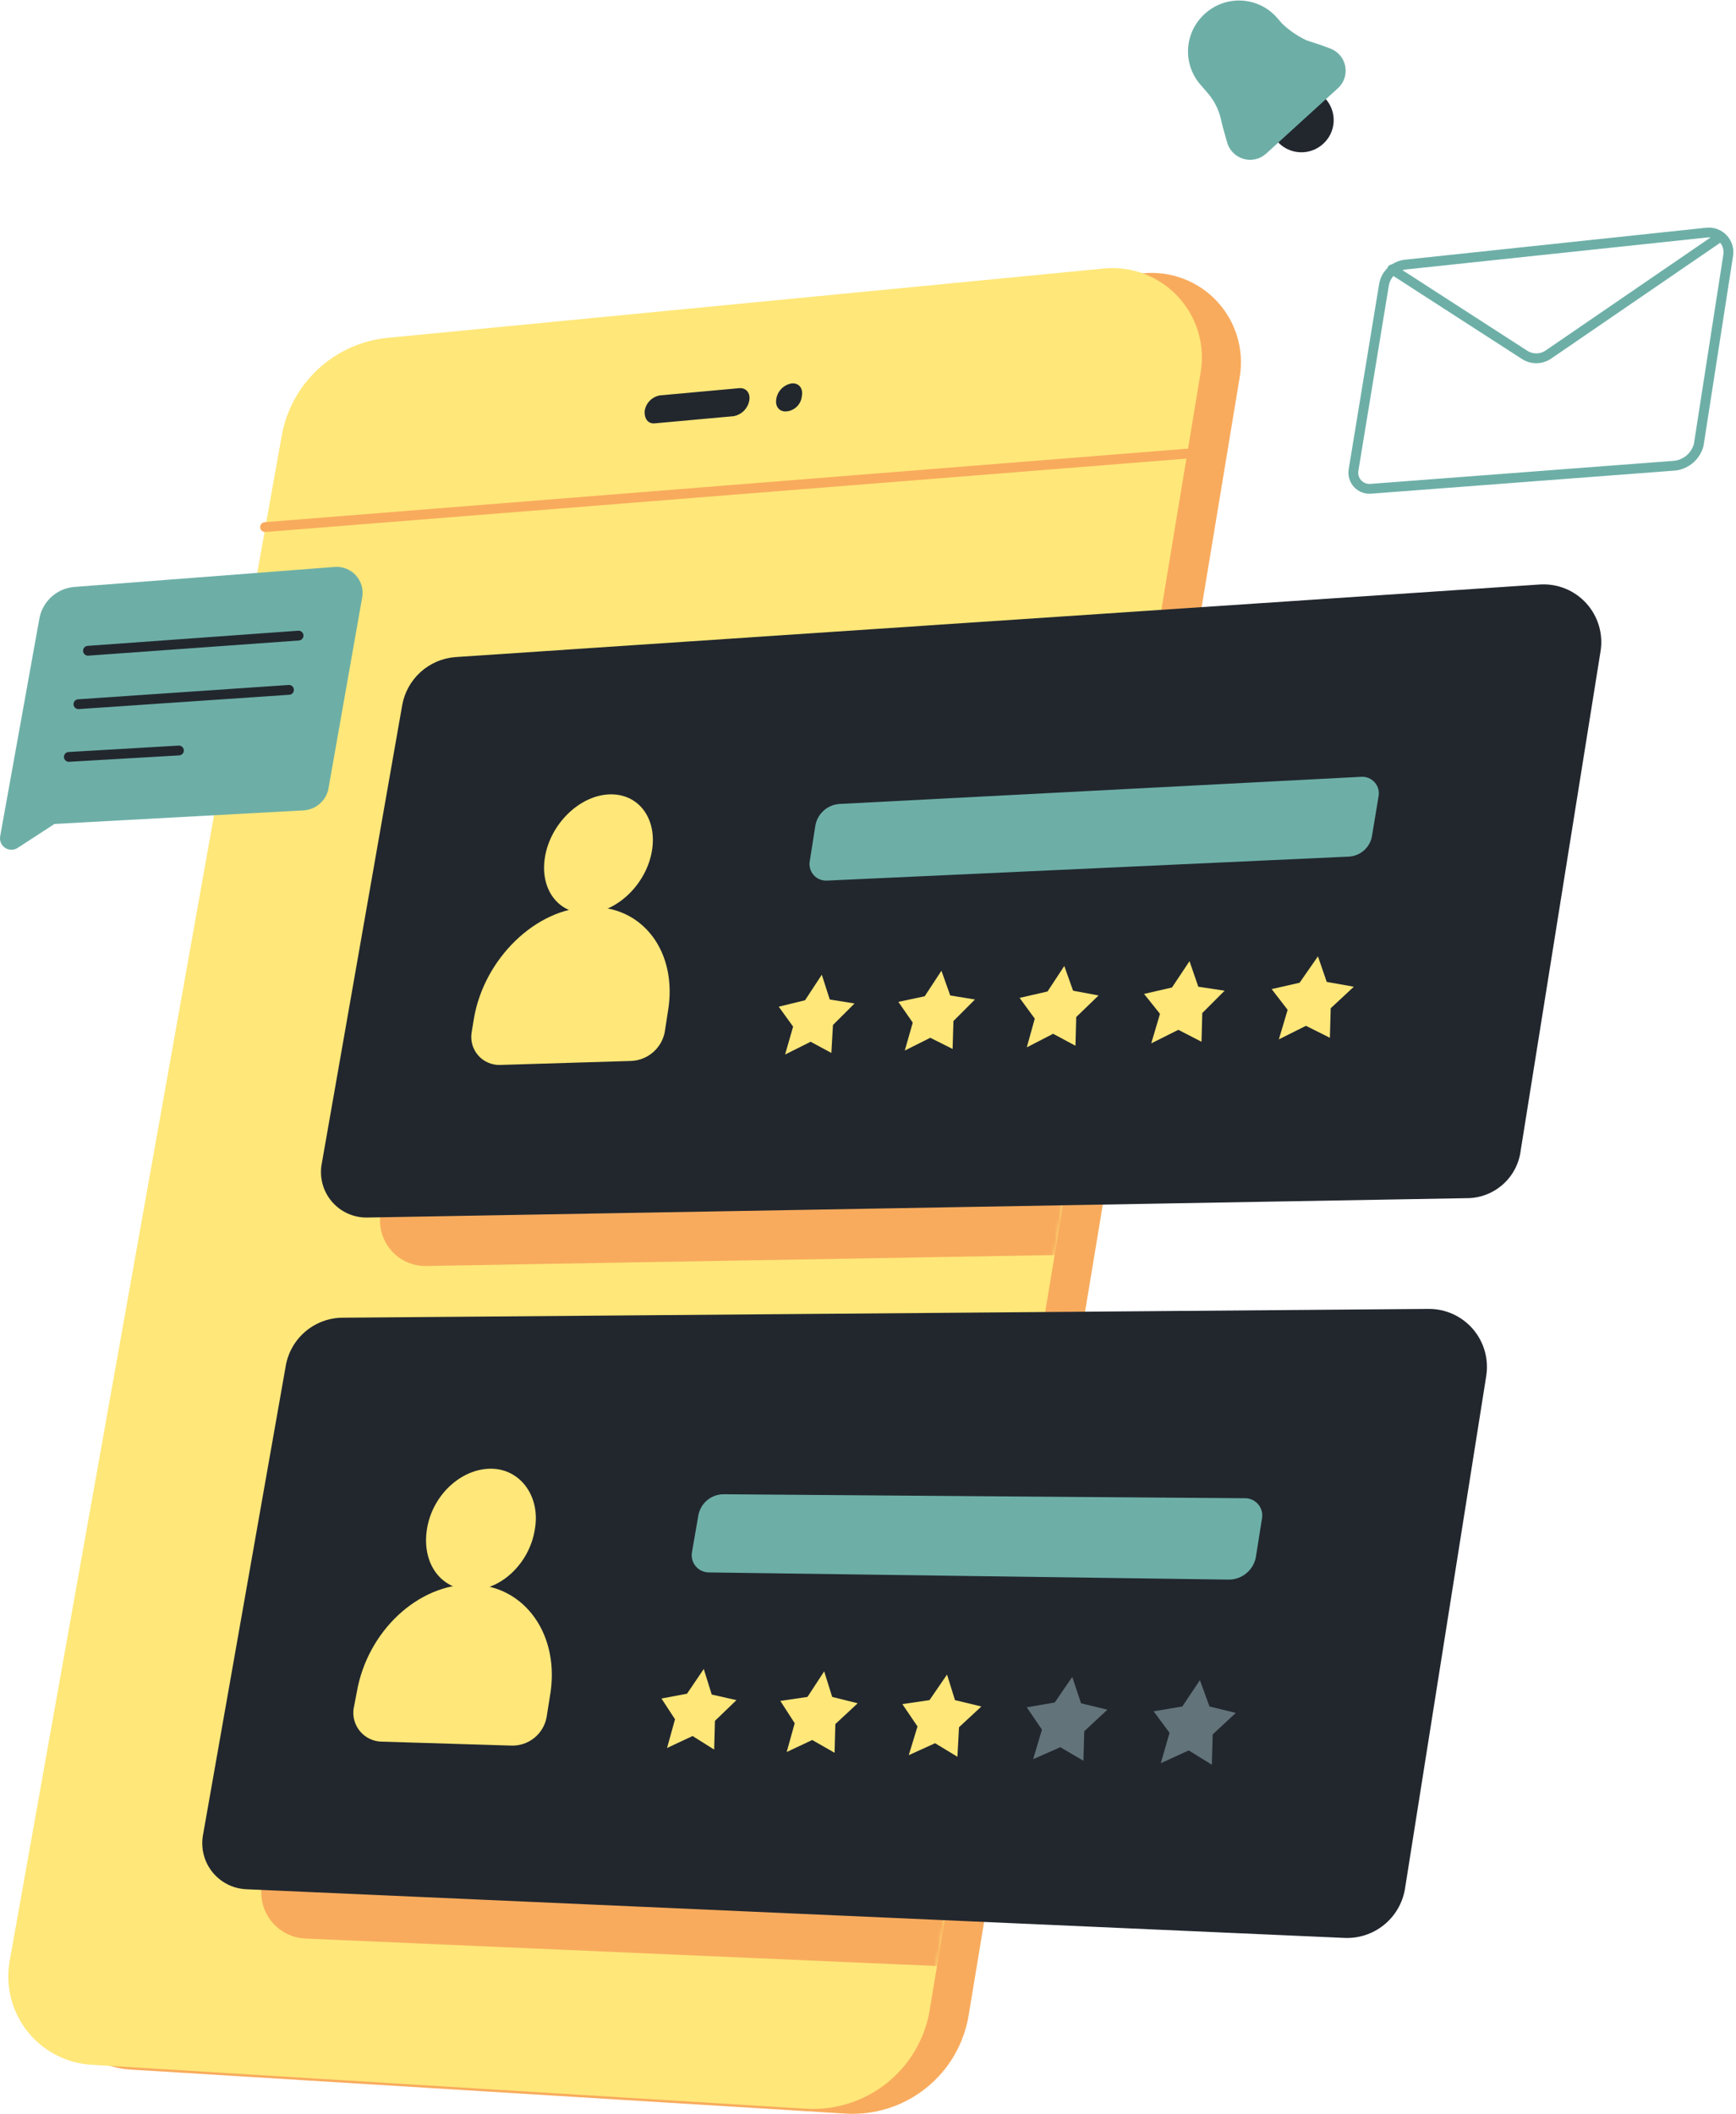 <svg width="460" height="560" viewBox="0 0 460 560" fill="none" xmlns="http://www.w3.org/2000/svg">
<path d="M223.896 559.8L34.739 548.154C31.411 547.972 28.159 547.083 25.202 545.545C22.244 544.008 19.649 541.857 17.589 539.236C15.528 536.616 14.051 533.586 13.254 530.349C12.458 527.112 12.361 523.743 12.97 520.466L85.046 116.559C86.274 109.83 89.65 103.679 94.668 99.03C99.687 94.382 106.077 91.485 112.881 90.776L302.887 72.39C306.497 72.041 310.138 72.526 313.53 73.808C316.922 75.089 319.975 77.134 322.451 79.783C324.927 82.432 326.762 85.615 327.812 89.086C328.863 92.556 329.101 96.222 328.51 99.8L256.726 533.431C255.544 541.136 251.517 548.118 245.439 553C239.362 557.882 231.675 560.308 223.896 559.8Z" fill="#F8AB5D"/>
<path d="M213.539 558.511L24.367 546.879C21.039 546.698 17.787 545.808 14.83 544.271C11.872 542.733 9.277 540.582 7.217 537.962C5.156 535.341 3.679 532.312 2.882 529.075C2.086 525.838 1.989 522.468 2.598 519.191L74.674 115.285C75.902 108.555 79.278 102.404 84.296 97.756C89.315 93.107 95.705 90.211 102.509 89.501L292.574 71.116C296.186 70.774 299.829 71.267 303.221 72.557C306.612 73.847 309.662 75.9 312.134 78.556C314.606 81.212 316.434 84.401 317.478 87.876C318.521 91.351 318.752 95.02 318.152 98.599L246.369 532.303C245.113 539.961 241.061 546.881 234.996 551.723C228.931 556.564 221.285 558.983 213.539 558.511Z" fill="#FFE779"/>
<mask id="mask0_280_1595" style="mask-type:luminance" maskUnits="userSpaceOnUse" x="2" y="71" width="317" height="488">
<path d="M213.539 558.511L24.367 546.879C21.039 546.698 17.787 545.808 14.83 544.271C11.872 542.733 9.277 540.582 7.217 537.962C5.156 535.341 3.679 532.312 2.882 529.075C2.086 525.838 1.989 522.468 2.598 519.191L74.674 115.285C75.902 108.555 79.278 102.404 84.296 97.756C89.315 93.107 95.705 90.211 102.509 89.501L292.574 71.116C296.186 70.774 299.829 71.267 303.221 72.557C306.612 73.847 309.662 75.9 312.134 78.556C314.606 81.212 316.434 84.401 317.478 87.876C318.521 91.351 318.752 95.02 318.152 98.599L246.369 532.303C245.113 539.961 241.061 546.881 234.996 551.723C228.931 556.564 221.285 558.983 213.539 558.511Z" fill="white"/>
</mask>
<g mask="url(#mask0_280_1595)">
<path d="M404.175 330.239L112.925 335.308C111.148 335.338 109.387 334.975 107.768 334.243C106.149 333.511 104.712 332.43 103.561 331.077C102.409 329.724 101.572 328.133 101.109 326.417C100.646 324.702 100.569 322.905 100.883 321.157L122.227 199.564C122.836 196.211 124.532 193.152 127.052 190.859C129.573 188.566 132.779 187.167 136.174 186.878L423.615 167.643C425.916 167.488 428.222 167.856 430.361 168.718C432.5 169.581 434.416 170.916 435.966 172.624C437.516 174.331 438.66 176.368 439.311 178.58C439.963 180.792 440.106 183.123 439.73 185.398L418.561 317.553C418.172 321.078 416.482 324.332 413.821 326.678C411.161 329.024 407.722 330.294 404.175 330.239Z" fill="#F8AB5D"/>
</g>
<mask id="mask1_280_1595" style="mask-type:luminance" maskUnits="userSpaceOnUse" x="2" y="71" width="317" height="488">
<path d="M213.539 558.511L24.367 546.879C21.039 546.698 17.787 545.808 14.83 544.271C11.872 542.733 9.277 540.582 7.217 537.962C5.156 535.341 3.679 532.312 2.882 529.075C2.086 525.838 1.989 522.468 2.598 519.191L74.674 115.285C75.902 108.555 79.278 102.404 84.296 97.756C89.315 93.107 95.705 90.211 102.509 89.501L292.574 71.116C296.186 70.774 299.829 71.267 303.221 72.557C306.612 73.847 309.662 75.9 312.134 78.556C314.606 81.212 316.434 84.401 317.478 87.876C318.521 91.351 318.752 95.02 318.152 98.599L246.369 532.303C245.113 539.961 241.061 546.881 234.996 551.723C228.931 556.564 221.285 558.983 213.539 558.511Z" fill="white"/>
</mask>
<g mask="url(#mask1_280_1595)">
<path d="M372.048 526.106L80.798 513.434C79.085 513.341 77.411 512.888 75.884 512.106C74.357 511.324 73.012 510.229 71.936 508.893C70.859 507.557 70.076 506.01 69.637 504.352C69.198 502.693 69.112 500.961 69.386 499.268L91.36 374.745C91.992 371.216 93.837 368.018 96.576 365.704C99.315 363.39 102.776 362.106 106.362 362.073L394.228 359.744C396.452 359.738 398.65 360.215 400.671 361.141C402.692 362.068 404.488 363.422 405.935 365.11C407.383 366.798 408.446 368.78 409.053 370.919C409.659 373.058 409.795 375.303 409.449 377.499L387.885 513.404C387.246 517.088 385.285 520.411 382.368 522.75C379.452 525.089 375.782 526.282 372.048 526.106Z" fill="#F8AB5D"/>
</g>
<path d="M70.236 139.603L314.563 120.148" stroke="#F8AB5D" stroke-width="2.6" stroke-linecap="round" stroke-linejoin="round"/>
<path d="M194.509 110.216L173.589 112.121C171.685 112.34 170.659 110.861 170.835 108.737C171.014 107.737 171.494 106.817 172.212 106.099C172.929 105.382 173.85 104.901 174.849 104.723L195.783 102.818C197.688 102.613 198.948 104.093 198.523 106.202C198.316 107.189 197.827 108.094 197.114 108.807C196.401 109.52 195.496 110.01 194.509 110.216Z" fill="#22272E"/>
<path d="M208.455 108.956C206.551 109.161 205.291 107.682 205.716 105.572C205.891 104.571 206.37 103.649 207.088 102.93C207.807 102.212 208.729 101.733 209.73 101.558C211.634 101.338 212.894 102.818 212.469 104.942C212.366 105.972 211.91 106.934 211.179 107.665C210.447 108.397 209.485 108.853 208.455 108.956Z" fill="#22272E"/>
<path d="M443.905 123.328L363.332 129.451C362.666 129.523 361.992 129.438 361.366 129.202C360.739 128.966 360.176 128.586 359.723 128.093C359.27 127.6 358.939 127.007 358.756 126.363C358.574 125.718 358.545 125.04 358.673 124.382L366.701 75.555C366.922 74.115 367.619 72.792 368.682 71.796C369.744 70.799 371.11 70.189 372.561 70.061L452.241 61.608C453.025 61.524 453.817 61.618 454.559 61.885C455.301 62.152 455.973 62.584 456.523 63.148C457.073 63.713 457.488 64.395 457.736 65.144C457.984 65.892 458.059 66.687 457.954 67.468L450.131 117.775C449.767 119.217 448.979 120.516 447.869 121.506C446.759 122.495 445.379 123.13 443.905 123.328Z" stroke="#6DAFA7" stroke-width="2.6" stroke-linecap="round" stroke-linejoin="round"/>
<path d="M368.884 71.336L403.911 93.94C404.849 94.564 405.95 94.897 407.076 94.897C408.202 94.897 409.303 94.564 410.24 93.94L455.903 62.663" stroke="#6DAFA7" stroke-width="2.6" stroke-linecap="round" stroke-linejoin="round"/>
<path d="M80.593 214.624L14.435 218.228L4.707 224.557C4.205 224.891 3.614 225.068 3.011 225.064C2.408 225.061 1.819 224.878 1.32 224.538C0.822 224.198 0.436 223.717 0.212 223.157C-0.012 222.597 -0.064 221.982 0.064 221.393L10.421 163.907C10.814 161.666 11.941 159.619 13.625 158.088C15.309 156.558 17.455 155.631 19.723 155.454L88.577 150.166C89.628 150.069 90.688 150.216 91.674 150.595C92.659 150.974 93.544 151.575 94.26 152.351C94.976 153.128 95.503 154.059 95.8 155.072C96.097 156.085 96.157 157.154 95.975 158.194L87.097 208.501C86.87 210.108 86.102 211.591 84.919 212.704C83.737 213.817 82.211 214.494 80.593 214.624Z" fill="#6DAFA7"/>
<path d="M23.312 172.36L79.113 168.346" stroke="#22272E" stroke-width="2.6" stroke-linecap="round" stroke-linejoin="round"/>
<path d="M20.778 186.512L76.579 182.717" stroke="#22272E" stroke-width="2.6" stroke-linecap="round" stroke-linejoin="round"/>
<path d="M18.244 200.473L47.411 198.773" stroke="#22272E" stroke-width="2.6" stroke-linecap="round" stroke-linejoin="round"/>
<path d="M388.529 317.348L97.293 322.475C95.517 322.505 93.755 322.141 92.136 321.41C90.516 320.678 89.078 319.597 87.926 318.245C86.773 316.892 85.935 315.301 85.47 313.586C85.005 311.87 84.925 310.073 85.237 308.324L106.581 186.731C107.191 183.376 108.889 180.316 111.412 178.022C113.936 175.729 117.145 174.331 120.542 174.045L407.984 154.81C410.285 154.655 412.591 155.023 414.73 155.886C416.869 156.748 418.785 158.083 420.335 159.791C421.885 161.499 423.028 163.535 423.68 165.747C424.332 167.959 424.475 170.29 424.099 172.565L402.959 304.661C402.537 308.182 400.832 311.422 398.169 313.763C395.507 316.104 392.074 317.38 388.529 317.348Z" fill="#22272E"/>
<path d="M172.739 225.406C171.274 234.079 163.657 241.521 155.834 241.887C148.011 242.253 142.942 235.558 144.422 226.886C145.901 218.213 153.504 210.771 161.327 210.405C169.15 210.039 174.219 216.748 172.739 225.406Z" fill="#FFE779"/>
<path d="M167.246 281.002L132.584 282.057C131.479 282.101 130.379 281.898 129.362 281.462C128.346 281.026 127.44 280.368 126.711 279.537C125.982 278.705 125.448 277.721 125.149 276.656C124.85 275.592 124.792 274.474 124.981 273.384L125.611 269.575C128.351 253.944 141.887 240.627 156.039 240.276C170.205 239.646 179.712 252.113 176.973 267.964L176.123 273.457C175.695 275.524 174.589 277.388 172.98 278.755C171.372 280.121 169.354 280.912 167.246 281.002Z" fill="#FFE779"/>
<path d="M357.252 226.886L219.237 233.229C218.556 233.283 217.872 233.177 217.239 232.92C216.606 232.662 216.042 232.261 215.591 231.748C215.141 231.235 214.816 230.623 214.643 229.962C214.469 229.301 214.453 228.609 214.594 227.941L216.059 218.638C216.332 217.118 217.104 215.733 218.252 214.701C219.401 213.669 220.861 213.049 222.402 212.94L360.622 205.747C361.303 205.693 361.987 205.799 362.62 206.056C363.253 206.314 363.817 206.715 364.268 207.228C364.718 207.742 365.043 208.353 365.217 209.014C365.39 209.675 365.407 210.367 365.266 211.035L363.581 221.187C363.376 222.735 362.626 224.158 361.466 225.203C360.306 226.247 358.812 226.844 357.252 226.886Z" fill="#6DAFA7"/>
<path d="M217.758 258.163L219.867 264.726L226.43 265.781L220.717 271.48L220.292 278.878L214.799 275.918L208.03 279.303L210.155 271.904L206.346 266.631L213.319 264.931L217.758 258.163Z" fill="#FFE779"/>
<path d="M249.46 257.108L251.789 263.657L258.338 264.726L252.639 270.425L252.419 277.823L246.501 274.864L239.747 278.248L241.857 270.85L238.048 265.356L245.021 263.876L249.46 257.108Z" fill="#FFE779"/>
<path d="M282.011 255.848L284.341 262.397L291.094 263.657L285.176 269.37L284.971 276.973L279.052 273.809L272.079 277.398L274.188 269.795L270.174 264.301L277.572 262.602L282.011 255.848Z" fill="#FFE779"/>
<path d="M315.193 254.574L317.522 261.342L324.495 262.397L318.577 268.315L318.372 275.919L312.234 272.754L305.055 276.343L307.37 268.52L303.151 263.247L310.549 261.547L315.193 254.574Z" fill="#FFE779"/>
<path d="M349.224 253.299L351.554 260.067L358.732 261.342L352.608 267.041L352.389 274.864L346.045 271.699L338.867 275.288L341.196 267.466L336.962 261.972L344.361 260.287L349.224 253.299Z" fill="#FFE779"/>
<path d="M356.197 513.273L65.167 500.381C63.452 500.293 61.776 499.843 60.246 499.062C58.717 498.282 57.37 497.187 56.293 495.85C55.216 494.513 54.433 492.963 53.996 491.303C53.558 489.643 53.476 487.909 53.755 486.215L75.729 361.693C76.36 358.162 78.205 354.962 80.943 352.646C83.682 350.329 87.144 349.042 90.731 349.006L378.597 346.677C380.821 346.668 383.02 347.143 385.043 348.069C387.065 348.994 388.863 350.348 390.31 352.037C391.758 353.726 392.821 355.709 393.427 357.849C394.033 359.989 394.166 362.235 393.818 364.432L372.268 500.381C371.622 504.12 369.632 507.494 366.672 509.868C363.713 512.242 359.987 513.453 356.197 513.273Z" fill="#22272E"/>
<path d="M141.682 405.275C140.217 414.153 132.599 421.39 124.571 421.126C116.543 420.863 111.68 413.801 113.159 404.85C114.639 395.9 122.242 389 130.065 389C137.888 389 143.367 396.398 141.682 405.275Z" fill="#FFE779"/>
<path d="M135.544 462.336L100.883 461.281C99.825 461.228 98.789 460.955 97.842 460.481C96.895 460.007 96.056 459.341 95.38 458.525C94.704 457.71 94.204 456.763 93.913 455.744C93.622 454.726 93.546 453.658 93.69 452.608L94.539 448.213C97.293 432.099 110.815 419.456 124.981 419.676C139.133 419.881 148.641 433.198 145.681 449.473L144.846 454.762C144.461 456.93 143.31 458.887 141.602 460.277C139.895 461.667 137.745 462.398 135.544 462.336Z" fill="#FFE779"/>
<path d="M325.77 418.372L187.741 416.468C187.09 416.453 186.451 416.299 185.865 416.016C185.279 415.734 184.761 415.329 184.345 414.829C183.928 414.33 183.624 413.747 183.451 413.12C183.279 412.493 183.243 411.836 183.346 411.194L185.03 401.466C185.293 399.865 186.119 398.41 187.36 397.365C188.602 396.32 190.176 395.753 191.799 395.768L330.018 396.822C330.669 396.837 331.308 396.991 331.894 397.274C332.48 397.556 332.998 397.961 333.414 398.461C333.831 398.96 334.135 399.543 334.308 400.17C334.48 400.797 334.516 401.454 334.413 402.096L332.729 412.673C332.367 414.262 331.487 415.684 330.227 416.717C328.967 417.749 327.398 418.331 325.77 418.372Z" fill="#6DAFA7"/>
<path d="M186.481 442.046L188.59 448.814L195.139 450.294L189.44 455.788L189.235 463.391L183.521 459.802L176.753 462.966L178.863 455.363L175.274 449.869L182.042 448.595L186.481 442.046Z" fill="#FFE779"/>
<path d="M218.388 442.676L220.512 449.444L227.265 451.129L221.347 456.637L221.142 464.24L215.223 460.856L208.455 464.035L210.579 456.417L206.771 450.499L213.964 449.444L218.388 442.676Z" fill="#FFE779"/>
<path d="M250.939 443.526L253.049 450.294L260.037 451.978L254.118 457.472L253.694 465.295L247.775 461.706L240.802 464.87L243.116 457.267L239.102 451.349L246.295 450.294L250.939 443.526Z" fill="#FFE779"/>
<path d="M284.121 444.156L286.45 451.129L293.423 452.828L287.3 458.542L287.08 466.35L280.957 462.761L273.764 465.925L276.093 458.117L272.079 452.198L279.477 450.924L284.121 444.156Z" fill="#63737A"/>
<path d="M317.947 445.005L320.481 451.979L327.455 453.678L321.331 459.377L321.111 467.405L314.988 463.61L307.59 466.995L309.904 458.952L305.685 453.253L313.288 451.979L317.947 445.005Z" fill="#63737A"/>
<path d="M351.173 26.098C350.043 24.847 348.568 23.959 346.934 23.546C345.3 23.133 343.58 23.213 341.992 23.777C340.404 24.341 339.018 25.363 338.011 26.714C337.003 28.064 336.418 29.684 336.33 31.367C336.242 33.05 336.655 34.721 337.517 36.17C338.378 37.618 339.649 38.779 341.17 39.506C342.691 40.232 344.393 40.491 346.061 40.251C347.729 40.01 349.289 39.281 350.543 38.154C351.386 37.41 352.071 36.506 352.56 35.493C353.049 34.481 353.331 33.381 353.39 32.258C353.449 31.136 353.283 30.012 352.902 28.954C352.521 27.897 351.933 26.925 351.173 26.098Z" fill="#22272E"/>
<path d="M339.716 6.232L338.252 4.548C337.062 3.233 335.624 2.167 334.02 1.411C332.416 0.656 330.678 0.226 328.907 0.147C327.135 0.068 325.366 0.341 323.701 0.951C322.036 1.56 320.509 2.494 319.207 3.698C317.891 4.887 316.825 6.326 316.069 7.931C315.314 9.535 314.885 11.274 314.808 13.046C314.73 14.818 315.005 16.587 315.617 18.252C316.229 19.916 317.165 21.443 318.372 22.743L319.837 24.442C321.558 26.373 322.789 28.689 323.426 31.195C323.851 33.1 324.481 35.429 325.111 37.539C325.376 38.596 325.909 39.566 326.659 40.357C327.409 41.147 328.351 41.731 329.393 42.05C330.434 42.37 331.541 42.415 332.605 42.182C333.67 41.949 334.656 41.444 335.468 40.718L344.976 32.045L354.498 23.387C355.307 22.659 355.912 21.732 356.254 20.699C356.597 19.666 356.664 18.561 356.449 17.494C356.235 16.426 355.747 15.433 355.032 14.612C354.317 13.791 353.401 13.17 352.374 12.81C350.264 11.975 348.155 11.345 346.25 10.701C343.84 9.583 341.632 8.073 339.716 6.232Z" fill="#6DAFA7"/>
</svg>
